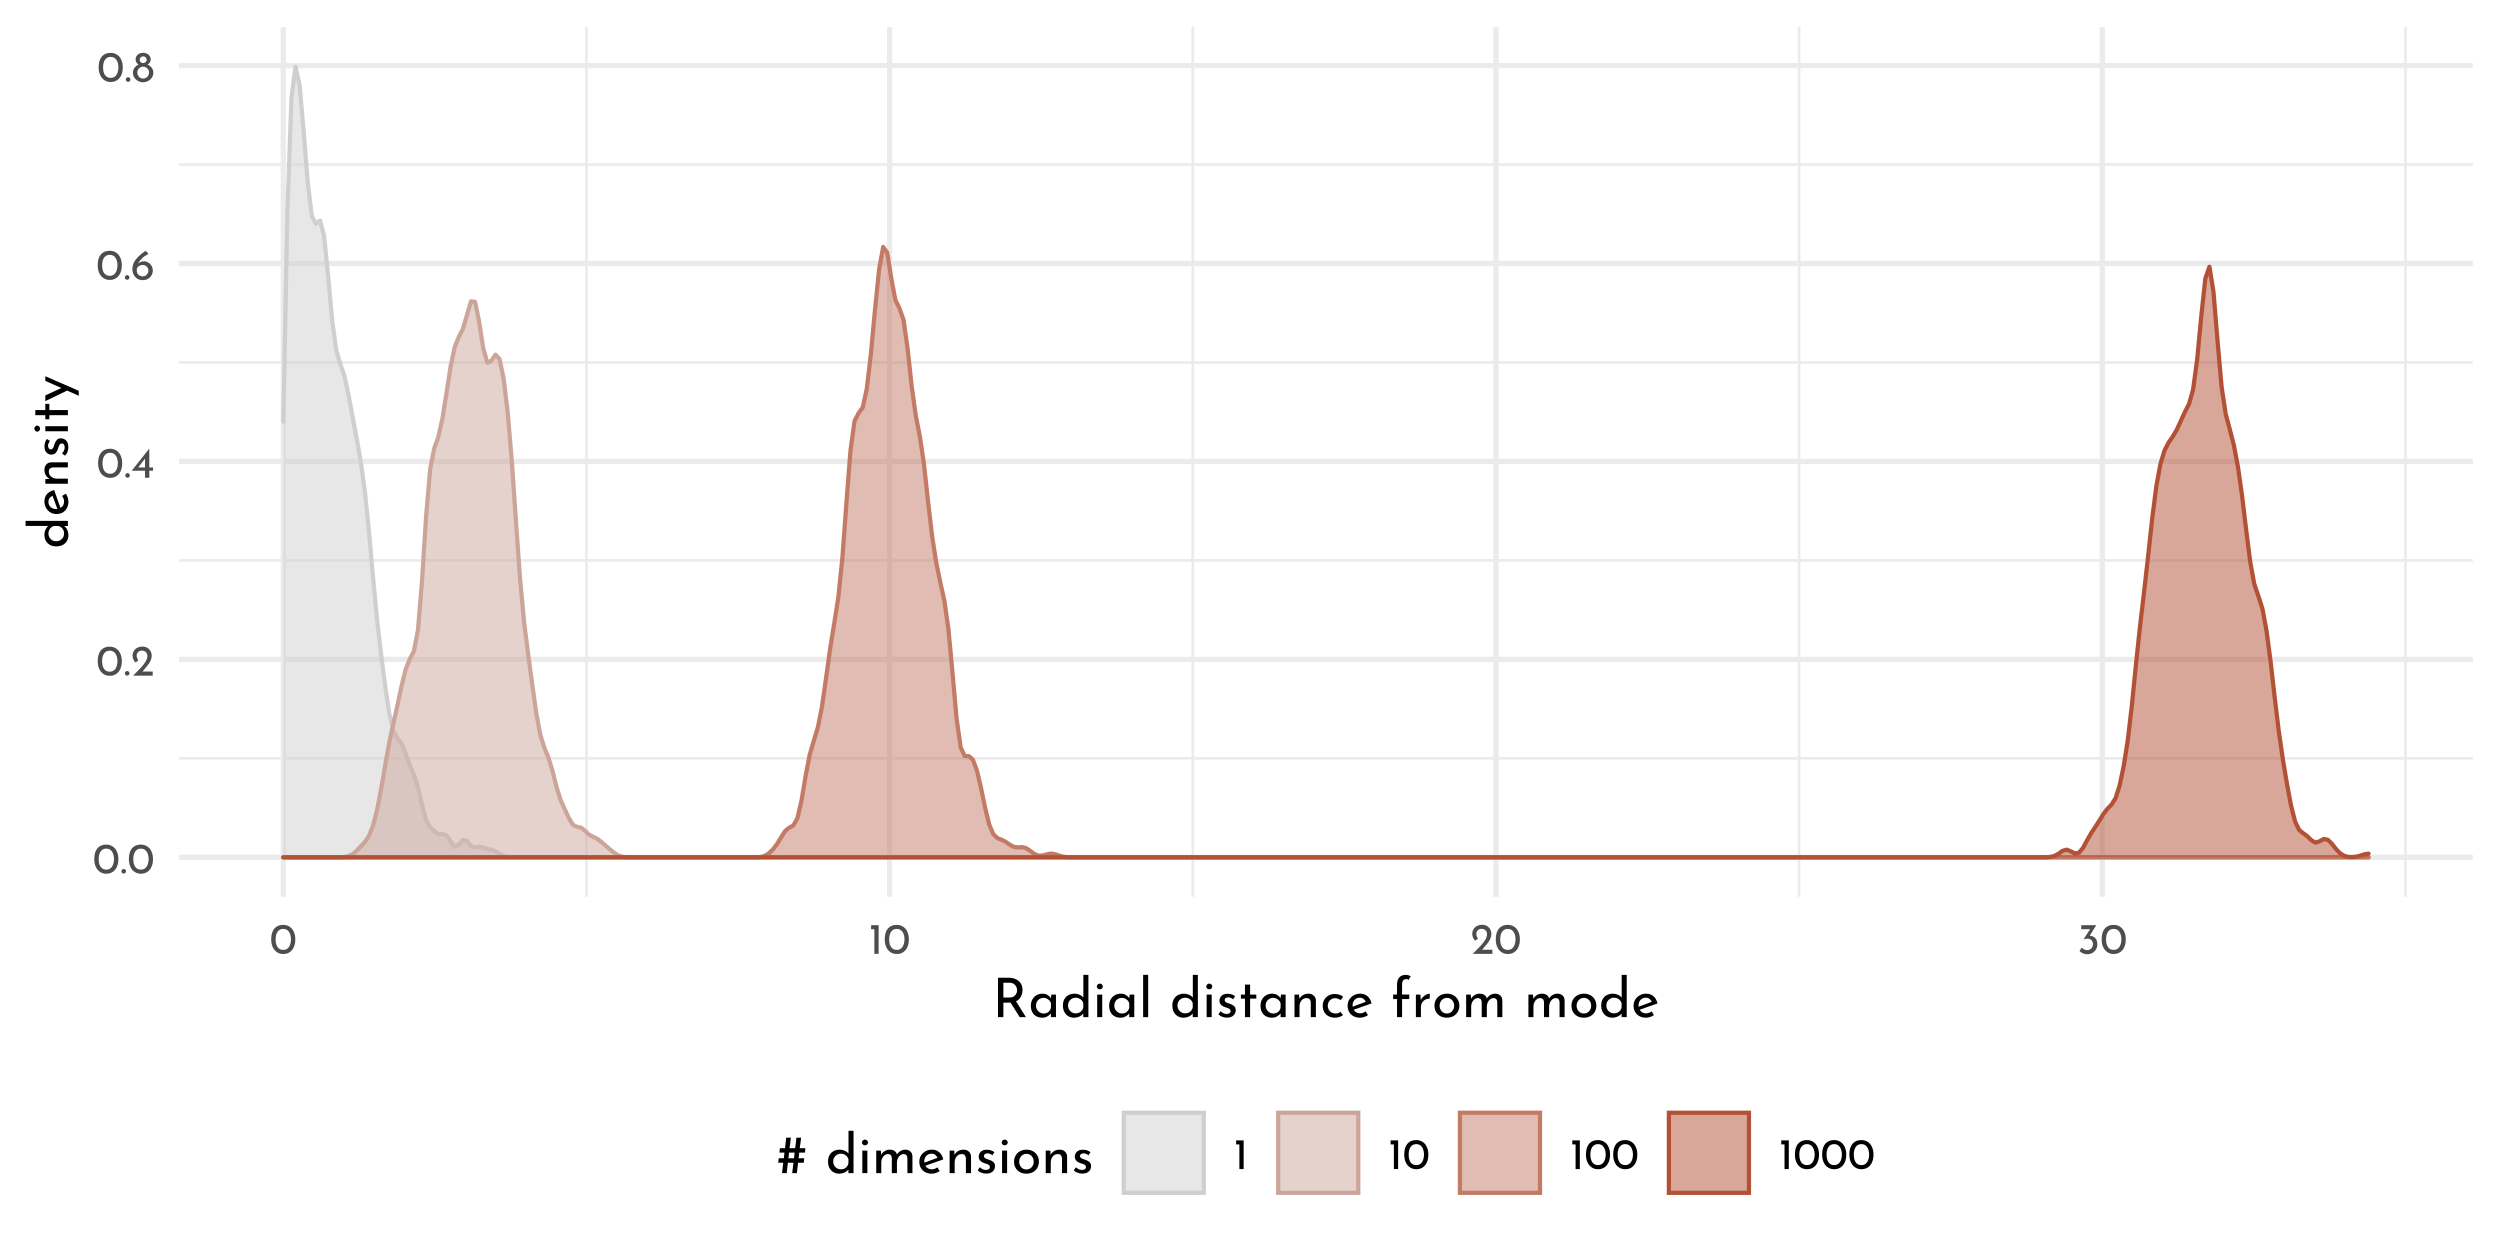 <?xml version="1.0" encoding="UTF-8"?>
<svg xmlns="http://www.w3.org/2000/svg" xmlns:xlink="http://www.w3.org/1999/xlink" width="504pt" height="252pt" viewBox="0 0 504 252" version="1.1">
<defs>
<g>
<symbol overflow="visible" id="glyph0-0">
<path style="stroke:none;" d=""/>
</symbol>
<symbol overflow="visible" id="glyph0-1">
<path style="stroke:none;" d="M 2.75 0.031 C 2.27 0.031 1.848 -0.086 1.484 -0.328 C 1.117 -0.566 0.832 -0.906 0.625 -1.344 C 0.414 -1.789 0.312 -2.316 0.312 -2.922 C 0.312 -3.879 0.523 -4.609 0.953 -5.109 C 1.391 -5.609 1.988 -5.852 2.75 -5.844 C 3.219 -5.844 3.633 -5.723 4 -5.484 C 4.375 -5.254 4.66 -4.914 4.859 -4.469 C 5.066 -4.031 5.172 -3.516 5.172 -2.922 C 5.172 -2.305 5.066 -1.773 4.859 -1.328 C 4.66 -0.891 4.375 -0.551 4 -0.312 C 3.633 -0.082 3.219 0.031 2.75 0.031 Z M 2.734 -0.797 C 3.234 -0.797 3.613 -0.988 3.875 -1.375 C 4.145 -1.758 4.285 -2.281 4.297 -2.938 C 4.285 -3.57 4.145 -4.078 3.875 -4.453 C 3.613 -4.836 3.234 -5.031 2.734 -5.031 C 2.242 -5.031 1.863 -4.836 1.594 -4.453 C 1.332 -4.078 1.203 -3.566 1.203 -2.922 C 1.203 -2.266 1.332 -1.742 1.594 -1.359 C 1.863 -0.984 2.242 -0.797 2.734 -0.797 Z M 2.734 -0.797 "/>
</symbol>
<symbol overflow="visible" id="glyph0-2">
<path style="stroke:none;" d="M 0.297 -0.469 C 0.297 -0.594 0.344 -0.703 0.438 -0.797 C 0.531 -0.891 0.641 -0.938 0.766 -0.938 C 0.879 -0.938 0.984 -0.891 1.078 -0.797 C 1.172 -0.703 1.219 -0.594 1.219 -0.469 C 1.219 -0.332 1.172 -0.219 1.078 -0.125 C 0.984 -0.039 0.879 0 0.766 0 C 0.641 0 0.531 -0.039 0.438 -0.125 C 0.344 -0.219 0.297 -0.332 0.297 -0.469 Z M 0.297 -0.469 "/>
</symbol>
<symbol overflow="visible" id="glyph0-3">
<path style="stroke:none;" d="M 4.422 -0.828 L 4.422 0 L 0.469 0 L 0.766 -0.297 C 1.359 -0.891 1.82 -1.367 2.156 -1.734 C 2.5 -2.109 2.781 -2.484 3 -2.859 C 3.227 -3.242 3.344 -3.602 3.344 -3.938 C 3.344 -4.301 3.234 -4.578 3.016 -4.766 C 2.805 -4.953 2.551 -5.047 2.25 -5.047 C 2.008 -5.047 1.805 -4.992 1.641 -4.891 C 1.484 -4.785 1.367 -4.656 1.297 -4.5 C 1.223 -4.352 1.188 -4.207 1.188 -4.062 C 1.188 -3.688 1.301 -3.375 1.531 -3.125 L 1.016 -2.656 C 0.816 -2.77 0.656 -2.969 0.531 -3.25 C 0.414 -3.531 0.359 -3.789 0.359 -4.031 C 0.359 -4.352 0.438 -4.656 0.594 -4.938 C 0.758 -5.219 0.992 -5.441 1.297 -5.609 C 1.609 -5.773 1.973 -5.859 2.391 -5.859 C 2.742 -5.859 3.062 -5.773 3.344 -5.609 C 3.625 -5.441 3.836 -5.219 3.984 -4.938 C 4.141 -4.656 4.219 -4.348 4.219 -4.016 C 4.219 -3.68 4.141 -3.344 3.984 -3 C 3.828 -2.664 3.629 -2.352 3.391 -2.062 C 3.16 -1.77 2.852 -1.406 2.469 -0.969 L 2.344 -0.828 Z M 4.422 -0.828 "/>
</symbol>
<symbol overflow="visible" id="glyph0-4">
<path style="stroke:none;" d="M 4.406 -2.062 L 4.406 -1.406 L 3.656 -1.406 L 3.656 0 L 2.797 0 L 2.797 -1.406 L 0.109 -1.406 L 3.641 -5.859 L 3.656 -5.859 L 3.656 -2.062 Z M 2.797 -2.062 L 2.797 -3.859 L 1.406 -2.062 Z M 2.797 -2.062 "/>
</symbol>
<symbol overflow="visible" id="glyph0-5">
<path style="stroke:none;" d="M 2.688 -3.719 C 2.988 -3.719 3.27 -3.633 3.531 -3.469 C 3.801 -3.312 4.02 -3.094 4.188 -2.812 C 4.352 -2.531 4.438 -2.211 4.438 -1.859 C 4.438 -1.484 4.344 -1.145 4.156 -0.844 C 3.969 -0.551 3.719 -0.32 3.406 -0.156 C 3.094 0 2.758 0.078 2.406 0.078 C 2.02 0.078 1.664 -0.016 1.344 -0.203 C 1.031 -0.398 0.781 -0.672 0.594 -1.016 C 0.414 -1.359 0.328 -1.758 0.328 -2.219 C 0.328 -2.914 0.578 -3.566 1.078 -4.172 C 1.578 -4.773 2.219 -5.332 3 -5.844 L 3.578 -5.219 C 3.047 -4.957 2.602 -4.656 2.25 -4.312 C 1.906 -3.969 1.648 -3.613 1.484 -3.25 C 1.785 -3.562 2.188 -3.719 2.688 -3.719 Z M 2.375 -0.688 C 2.707 -0.688 2.984 -0.797 3.203 -1.016 C 3.43 -1.234 3.547 -1.516 3.547 -1.859 C 3.547 -2.191 3.43 -2.461 3.203 -2.672 C 2.984 -2.879 2.707 -2.984 2.375 -2.984 C 2.164 -2.984 1.969 -2.938 1.781 -2.844 C 1.602 -2.758 1.461 -2.641 1.359 -2.484 C 1.254 -2.328 1.203 -2.16 1.203 -1.984 L 1.203 -1.828 C 1.203 -1.617 1.254 -1.426 1.359 -1.25 C 1.461 -1.082 1.602 -0.945 1.781 -0.844 C 1.969 -0.738 2.164 -0.688 2.375 -0.688 Z M 2.375 -0.688 "/>
</symbol>
<symbol overflow="visible" id="glyph0-6">
<path style="stroke:none;" d="M 0.25 -1.828 C 0.25 -2.234 0.359 -2.578 0.578 -2.859 C 0.805 -3.148 1.07 -3.359 1.375 -3.484 C 1.188 -3.609 1.039 -3.754 0.938 -3.922 C 0.832 -4.086 0.781 -4.289 0.781 -4.531 C 0.781 -4.781 0.844 -5.004 0.969 -5.203 C 1.102 -5.41 1.285 -5.57 1.516 -5.688 C 1.742 -5.801 2.004 -5.859 2.297 -5.859 C 2.578 -5.859 2.832 -5.801 3.062 -5.688 C 3.301 -5.57 3.488 -5.414 3.625 -5.219 C 3.758 -5.02 3.828 -4.801 3.828 -4.562 C 3.828 -4.312 3.773 -4.102 3.672 -3.938 C 3.566 -3.77 3.41 -3.617 3.203 -3.484 C 3.523 -3.348 3.797 -3.133 4.016 -2.844 C 4.242 -2.562 4.359 -2.223 4.359 -1.828 C 4.359 -1.492 4.266 -1.18 4.078 -0.891 C 3.898 -0.598 3.648 -0.363 3.328 -0.188 C 3.016 -0.008 2.664 0.078 2.281 0.078 C 1.906 0.078 1.562 -0.008 1.25 -0.188 C 0.938 -0.363 0.691 -0.598 0.516 -0.891 C 0.336 -1.18 0.25 -1.492 0.25 -1.828 Z M 1.594 -4.438 C 1.594 -4.25 1.664 -4.094 1.812 -3.969 C 1.957 -3.844 2.125 -3.781 2.312 -3.781 C 2.5 -3.781 2.66 -3.844 2.797 -3.969 C 2.941 -4.094 3.016 -4.25 3.016 -4.438 C 3.016 -4.633 2.945 -4.801 2.812 -4.938 C 2.676 -5.07 2.508 -5.141 2.312 -5.141 C 2.113 -5.141 1.941 -5.07 1.797 -4.938 C 1.66 -4.801 1.594 -4.633 1.594 -4.438 Z M 1.125 -1.859 C 1.125 -1.648 1.176 -1.453 1.281 -1.266 C 1.383 -1.078 1.523 -0.926 1.703 -0.812 C 1.879 -0.707 2.07 -0.656 2.281 -0.656 C 2.5 -0.656 2.703 -0.707 2.891 -0.812 C 3.078 -0.926 3.223 -1.078 3.328 -1.266 C 3.441 -1.453 3.5 -1.648 3.5 -1.859 C 3.5 -2.078 3.445 -2.273 3.344 -2.453 C 3.238 -2.641 3.094 -2.785 2.906 -2.891 C 2.719 -3.004 2.52 -3.062 2.312 -3.062 C 2.094 -3.062 1.891 -3.008 1.703 -2.906 C 1.523 -2.801 1.383 -2.656 1.281 -2.469 C 1.176 -2.281 1.125 -2.078 1.125 -1.859 Z M 1.125 -1.859 "/>
</symbol>
<symbol overflow="visible" id="glyph0-7">
<path style="stroke:none;" d="M 1.984 -5.781 L 1.984 0 L 1.125 0 L 1.125 -4.969 L 0.469 -4.969 L 0.469 -5.781 Z M 1.984 -5.781 "/>
</symbol>
<symbol overflow="visible" id="glyph0-8">
<path style="stroke:none;" d="M 2.516 -3.656 C 2.961 -3.633 3.328 -3.484 3.609 -3.203 C 3.898 -2.922 4.047 -2.492 4.047 -1.922 C 4.047 -1.523 3.953 -1.176 3.766 -0.875 C 3.586 -0.57 3.344 -0.336 3.031 -0.172 C 2.719 -0.004 2.375 0.078 2 0.078 C 1.719 0.078 1.438 0.02 1.156 -0.094 C 0.875 -0.219 0.645 -0.375 0.469 -0.562 L 0.906 -1.266 C 1.02 -1.129 1.176 -1.008 1.375 -0.906 C 1.57 -0.801 1.773 -0.75 1.984 -0.75 C 2.316 -0.75 2.598 -0.859 2.828 -1.078 C 3.055 -1.305 3.172 -1.609 3.172 -1.984 C 3.172 -2.305 3.07 -2.566 2.875 -2.766 C 2.676 -2.961 2.406 -3.062 2.062 -3.062 C 1.812 -3.062 1.562 -3.016 1.312 -2.922 L 1.297 -2.969 L 2.594 -4.969 L 0.812 -4.969 L 0.812 -5.781 L 3.844 -5.781 Z M 2.516 -3.656 "/>
</symbol>
<symbol overflow="visible" id="glyph1-0">
<path style="stroke:none;" d=""/>
</symbol>
<symbol overflow="visible" id="glyph1-1">
<path style="stroke:none;" d="M 5.516 0 L 3.656 -2.938 C 3.594 -2.926 3.504 -2.922 3.391 -2.922 L 2.219 -2.922 L 2.219 0 L 1.141 0 L 1.141 -7.953 L 3.266 -7.953 C 3.805 -7.953 4.289 -7.852 4.719 -7.656 C 5.145 -7.469 5.477 -7.188 5.719 -6.812 C 5.957 -6.445 6.078 -6.004 6.078 -5.484 C 6.078 -4.992 5.969 -4.539 5.75 -4.125 C 5.539 -3.719 5.211 -3.41 4.766 -3.203 L 6.766 0 Z M 3.359 -3.953 C 3.93 -3.953 4.344 -4.102 4.594 -4.406 C 4.852 -4.707 4.984 -5.051 4.984 -5.438 C 4.984 -5.676 4.926 -5.91 4.812 -6.141 C 4.707 -6.367 4.539 -6.555 4.312 -6.703 C 4.082 -6.859 3.789 -6.938 3.438 -6.938 L 2.219 -6.938 L 2.219 -3.953 Z M 3.359 -3.953 "/>
</symbol>
<symbol overflow="visible" id="glyph1-2">
<path style="stroke:none;" d="M 5.562 -4.547 L 5.562 0 L 4.547 0 L 4.547 -0.75 C 4.379 -0.531 4.141 -0.332 3.828 -0.156 C 3.523 0.02 3.18 0.109 2.797 0.109 C 2.359 0.109 1.961 0.016 1.609 -0.172 C 1.266 -0.359 0.992 -0.629 0.797 -0.984 C 0.598 -1.348 0.5 -1.781 0.5 -2.281 C 0.5 -2.781 0.602 -3.211 0.812 -3.578 C 1.02 -3.953 1.301 -4.238 1.656 -4.438 C 2.008 -4.633 2.406 -4.734 2.844 -4.734 C 3.227 -4.734 3.562 -4.648 3.844 -4.484 C 4.133 -4.316 4.367 -4.098 4.547 -3.828 L 4.625 -4.547 Z M 3.062 -0.734 C 3.438 -0.734 3.758 -0.836 4.031 -1.047 C 4.301 -1.254 4.473 -1.539 4.547 -1.906 L 4.547 -2.812 C 4.453 -3.125 4.266 -3.379 3.984 -3.578 C 3.711 -3.785 3.395 -3.891 3.031 -3.891 C 2.758 -3.891 2.508 -3.82 2.281 -3.688 C 2.051 -3.562 1.867 -3.379 1.734 -3.141 C 1.598 -2.898 1.531 -2.629 1.531 -2.328 C 1.531 -2.035 1.598 -1.77 1.734 -1.531 C 1.879 -1.289 2.066 -1.098 2.297 -0.953 C 2.535 -0.805 2.789 -0.734 3.062 -0.734 Z M 3.062 -0.734 "/>
</symbol>
<symbol overflow="visible" id="glyph1-3">
<path style="stroke:none;" d="M 5.641 -8.531 L 5.641 0 L 4.609 0 L 4.609 -0.719 C 4.391 -0.457 4.117 -0.254 3.797 -0.109 C 3.484 0.035 3.133 0.109 2.75 0.109 C 2.32 0.109 1.938 0.008 1.594 -0.188 C 1.25 -0.395 0.977 -0.68 0.781 -1.047 C 0.594 -1.422 0.5 -1.852 0.5 -2.344 C 0.5 -2.832 0.598 -3.258 0.797 -3.625 C 1.004 -3.988 1.285 -4.266 1.641 -4.453 C 2.004 -4.641 2.414 -4.734 2.875 -4.734 C 3.219 -4.734 3.547 -4.66 3.859 -4.516 C 4.18 -4.379 4.438 -4.188 4.625 -3.938 L 4.625 -8.531 Z M 3.062 -0.766 C 3.457 -0.766 3.789 -0.867 4.062 -1.078 C 4.344 -1.297 4.523 -1.586 4.609 -1.953 L 4.609 -2.812 C 4.523 -3.133 4.336 -3.398 4.047 -3.609 C 3.766 -3.816 3.438 -3.922 3.062 -3.922 C 2.789 -3.922 2.535 -3.852 2.297 -3.719 C 2.066 -3.582 1.879 -3.395 1.734 -3.156 C 1.598 -2.926 1.531 -2.66 1.531 -2.359 C 1.531 -2.055 1.598 -1.785 1.734 -1.547 C 1.879 -1.305 2.066 -1.113 2.297 -0.969 C 2.535 -0.832 2.789 -0.766 3.062 -0.766 Z M 3.062 -0.766 "/>
</symbol>
<symbol overflow="visible" id="glyph1-4">
<path style="stroke:none;" d="M 1.906 -4.547 L 1.906 0 L 0.891 0 L 0.891 -4.547 Z M 0.812 -6.188 C 0.812 -6.344 0.875 -6.477 1 -6.594 C 1.125 -6.707 1.266 -6.766 1.422 -6.766 C 1.586 -6.766 1.727 -6.707 1.844 -6.594 C 1.969 -6.477 2.031 -6.344 2.031 -6.188 C 2.031 -6.02 1.969 -5.879 1.844 -5.766 C 1.727 -5.66 1.586 -5.609 1.422 -5.609 C 1.266 -5.609 1.125 -5.66 1 -5.766 C 0.875 -5.879 0.812 -6.02 0.812 -6.188 Z M 0.812 -6.188 "/>
</symbol>
<symbol overflow="visible" id="glyph1-5">
<path style="stroke:none;" d="M 1.906 -8.531 L 1.906 0 L 0.891 0 L 0.891 -8.531 Z M 1.906 -8.531 "/>
</symbol>
<symbol overflow="visible" id="glyph1-6">
<path style="stroke:none;" d=""/>
</symbol>
<symbol overflow="visible" id="glyph1-7">
<path style="stroke:none;" d="M 2.172 0.094 C 1.836 0.094 1.52 0.035 1.219 -0.078 C 0.914 -0.191 0.664 -0.363 0.469 -0.594 L 0.906 -1.188 C 1.094 -1.008 1.285 -0.875 1.484 -0.781 C 1.691 -0.688 1.895 -0.641 2.094 -0.641 C 2.332 -0.641 2.531 -0.688 2.688 -0.781 C 2.844 -0.875 2.922 -1.02 2.922 -1.219 C 2.922 -1.375 2.867 -1.5 2.766 -1.594 C 2.672 -1.688 2.562 -1.754 2.438 -1.797 C 2.32 -1.848 2.125 -1.914 1.844 -2 C 1.062 -2.25 0.672 -2.691 0.672 -3.328 C 0.672 -3.711 0.812 -4.039 1.094 -4.312 C 1.375 -4.582 1.77 -4.719 2.281 -4.719 C 2.602 -4.719 2.891 -4.676 3.141 -4.594 C 3.391 -4.52 3.617 -4.395 3.828 -4.219 L 3.422 -3.594 C 3.305 -3.707 3.156 -3.801 2.969 -3.875 C 2.789 -3.957 2.625 -4 2.469 -4 C 2.258 -4 2.082 -3.945 1.938 -3.844 C 1.789 -3.75 1.719 -3.617 1.719 -3.453 C 1.719 -3.316 1.766 -3.203 1.859 -3.109 C 1.953 -3.016 2.051 -2.945 2.156 -2.906 C 2.258 -2.863 2.461 -2.797 2.766 -2.703 C 3.141 -2.578 3.43 -2.414 3.641 -2.219 C 3.848 -2.02 3.953 -1.754 3.953 -1.422 C 3.953 -0.984 3.797 -0.617 3.484 -0.328 C 3.18 -0.047 2.742 0.094 2.172 0.094 Z M 2.172 0.094 "/>
</symbol>
<symbol overflow="visible" id="glyph1-8">
<path style="stroke:none;" d="M 2.359 -6.562 L 2.359 -4.547 L 3.609 -4.547 L 3.609 -3.734 L 2.359 -3.734 L 2.359 0 L 1.328 0 L 1.328 -3.734 L 0.5 -3.734 L 0.5 -4.547 L 1.328 -4.547 L 1.328 -6.562 Z M 2.359 -6.562 "/>
</symbol>
<symbol overflow="visible" id="glyph1-9">
<path style="stroke:none;" d="M 3.719 -4.734 C 4.145 -4.734 4.492 -4.602 4.766 -4.344 C 5.047 -4.094 5.191 -3.766 5.203 -3.359 L 5.203 0 L 4.172 0 L 4.172 -3.016 C 4.148 -3.273 4.07 -3.477 3.938 -3.625 C 3.801 -3.77 3.594 -3.844 3.312 -3.844 C 2.906 -3.844 2.566 -3.68 2.297 -3.359 C 2.035 -3.035 1.906 -2.629 1.906 -2.141 L 1.906 0 L 0.891 0 L 0.891 -4.547 L 1.812 -4.547 L 1.875 -3.672 C 2.039 -4.004 2.285 -4.266 2.609 -4.453 C 2.93 -4.641 3.301 -4.734 3.719 -4.734 Z M 3.719 -4.734 "/>
</symbol>
<symbol overflow="visible" id="glyph1-10">
<path style="stroke:none;" d="M 4.594 -0.422 C 4.383 -0.254 4.141 -0.125 3.859 -0.031 C 3.578 0.062 3.285 0.109 2.984 0.109 C 2.492 0.109 2.062 0.008 1.688 -0.188 C 1.312 -0.383 1.02 -0.664 0.812 -1.031 C 0.602 -1.395 0.5 -1.812 0.5 -2.281 C 0.5 -2.75 0.609 -3.164 0.828 -3.531 C 1.047 -3.895 1.336 -4.176 1.703 -4.375 C 2.066 -4.57 2.461 -4.672 2.891 -4.672 C 3.586 -4.672 4.164 -4.484 4.625 -4.109 L 4.109 -3.438 C 3.961 -3.539 3.789 -3.629 3.594 -3.703 C 3.406 -3.785 3.203 -3.828 2.984 -3.828 C 2.711 -3.828 2.461 -3.758 2.234 -3.625 C 2.016 -3.488 1.836 -3.301 1.703 -3.062 C 1.578 -2.832 1.516 -2.57 1.516 -2.281 C 1.516 -2 1.582 -1.738 1.719 -1.5 C 1.852 -1.27 2.035 -1.082 2.266 -0.938 C 2.504 -0.801 2.773 -0.734 3.078 -0.734 C 3.453 -0.734 3.781 -0.844 4.062 -1.062 Z M 4.594 -0.422 "/>
</symbol>
<symbol overflow="visible" id="glyph1-11">
<path style="stroke:none;" d="M 3.031 -0.766 C 3.406 -0.766 3.773 -0.898 4.141 -1.172 L 4.609 -0.406 C 4.367 -0.25 4.109 -0.125 3.828 -0.031 C 3.547 0.062 3.27 0.109 3 0.109 C 2.5 0.109 2.055 0.004 1.672 -0.203 C 1.297 -0.41 1.004 -0.695 0.797 -1.062 C 0.598 -1.426 0.5 -1.844 0.5 -2.312 C 0.5 -2.758 0.609 -3.164 0.828 -3.531 C 1.055 -3.906 1.363 -4.195 1.75 -4.406 C 2.133 -4.625 2.562 -4.734 3.031 -4.734 C 3.625 -4.734 4.117 -4.562 4.516 -4.219 C 4.91 -3.875 5.18 -3.391 5.328 -2.766 L 1.734 -1.5 C 1.859 -1.27 2.031 -1.086 2.25 -0.953 C 2.477 -0.828 2.738 -0.766 3.031 -0.766 Z M 2.953 -3.922 C 2.535 -3.922 2.188 -3.773 1.906 -3.484 C 1.633 -3.191 1.5 -2.816 1.5 -2.359 C 1.5 -2.254 1.504 -2.172 1.516 -2.109 L 4.172 -3.094 C 4.055 -3.344 3.898 -3.539 3.703 -3.688 C 3.504 -3.844 3.254 -3.922 2.953 -3.922 Z M 2.953 -3.922 "/>
</symbol>
<symbol overflow="visible" id="glyph1-12">
<path style="stroke:none;" d="M 1.266 -3.641 L 0.484 -3.641 L 0.484 -4.562 L 1.266 -4.562 L 1.266 -6.484 C 1.266 -7.141 1.414 -7.645 1.719 -8 C 2.02 -8.352 2.457 -8.531 3.031 -8.531 C 3.195 -8.531 3.367 -8.504 3.547 -8.453 C 3.734 -8.398 3.895 -8.332 4.031 -8.25 L 3.594 -7.5 C 3.488 -7.613 3.336 -7.672 3.141 -7.672 C 2.859 -7.672 2.645 -7.578 2.5 -7.391 C 2.352 -7.203 2.281 -6.895 2.281 -6.469 L 2.281 -4.562 L 3.734 -4.562 L 3.734 -3.641 L 2.281 -3.641 L 2.281 0 L 1.266 0 Z M 1.266 -3.641 "/>
</symbol>
<symbol overflow="visible" id="glyph1-13">
<path style="stroke:none;" d="M 1.875 -3.469 C 2 -3.719 2.164 -3.938 2.375 -4.125 C 2.594 -4.32 2.82 -4.473 3.062 -4.578 C 3.312 -4.68 3.523 -4.734 3.703 -4.734 L 3.656 -3.719 C 3.332 -3.727 3.035 -3.66 2.766 -3.516 C 2.492 -3.367 2.281 -3.164 2.125 -2.906 C 1.977 -2.645 1.906 -2.367 1.906 -2.078 L 1.906 0 L 0.891 0 L 0.891 -4.547 L 1.797 -4.547 Z M 1.875 -3.469 "/>
</symbol>
<symbol overflow="visible" id="glyph1-14">
<path style="stroke:none;" d="M 0.5 -2.328 C 0.5 -2.766 0.602 -3.172 0.812 -3.547 C 1.031 -3.922 1.332 -4.211 1.719 -4.422 C 2.102 -4.629 2.539 -4.734 3.031 -4.734 C 3.508 -4.734 3.938 -4.629 4.312 -4.422 C 4.695 -4.211 4.992 -3.922 5.203 -3.547 C 5.41 -3.18 5.516 -2.773 5.516 -2.328 C 5.516 -1.867 5.41 -1.453 5.203 -1.078 C 4.992 -0.711 4.695 -0.422 4.312 -0.203 C 3.926 0.004 3.488 0.109 3 0.109 C 2.52 0.109 2.086 0.008 1.703 -0.188 C 1.328 -0.395 1.031 -0.68 0.812 -1.047 C 0.602 -1.41 0.5 -1.836 0.5 -2.328 Z M 1.531 -2.312 C 1.531 -2.02 1.594 -1.754 1.719 -1.516 C 1.844 -1.273 2.016 -1.082 2.234 -0.938 C 2.461 -0.801 2.711 -0.734 2.984 -0.734 C 3.41 -0.734 3.766 -0.883 4.047 -1.188 C 4.328 -1.488 4.469 -1.863 4.469 -2.312 C 4.469 -2.758 4.328 -3.133 4.047 -3.438 C 3.766 -3.738 3.41 -3.891 2.984 -3.891 C 2.711 -3.891 2.461 -3.816 2.234 -3.672 C 2.016 -3.535 1.844 -3.344 1.719 -3.094 C 1.594 -2.852 1.531 -2.594 1.531 -2.312 Z M 1.531 -2.312 "/>
</symbol>
<symbol overflow="visible" id="glyph1-15">
<path style="stroke:none;" d="M 6.734 -4.734 C 7.172 -4.734 7.52 -4.609 7.781 -4.359 C 8.039 -4.117 8.176 -3.789 8.188 -3.375 L 8.188 0 L 7.172 0 L 7.172 -3 C 7.148 -3.539 6.91 -3.82 6.453 -3.844 C 6.18 -3.844 5.941 -3.766 5.734 -3.609 C 5.523 -3.453 5.363 -3.242 5.25 -2.984 C 5.133 -2.734 5.07 -2.461 5.062 -2.172 L 5.062 0 L 4.031 0 L 4.031 -3 C 4.008 -3.539 3.758 -3.82 3.281 -3.844 C 3.02 -3.844 2.785 -3.766 2.578 -3.609 C 2.367 -3.453 2.203 -3.242 2.078 -2.984 C 1.961 -2.723 1.906 -2.445 1.906 -2.156 L 1.906 0 L 0.891 0 L 0.891 -4.547 L 1.812 -4.547 L 1.891 -3.703 C 2.066 -4.023 2.305 -4.273 2.609 -4.453 C 2.91 -4.641 3.258 -4.734 3.656 -4.734 C 4.02 -4.734 4.328 -4.645 4.578 -4.469 C 4.828 -4.301 4.988 -4.066 5.062 -3.766 C 5.25 -4.066 5.488 -4.301 5.781 -4.469 C 6.07 -4.645 6.391 -4.734 6.734 -4.734 Z M 6.734 -4.734 "/>
</symbol>
<symbol overflow="visible" id="glyph1-16">
<path style="stroke:none;" d="M 2.578 -5.031 L 3.703 -5.031 L 3.844 -6.109 C 3.895 -6.578 3.93 -6.926 3.953 -7.156 L 4.906 -7.156 L 4.781 -6.109 C 4.719 -5.641 4.664 -5.281 4.625 -5.031 L 5.766 -5.031 C 5.734 -4.613 5.707 -4.316 5.688 -4.141 L 4.531 -4.141 L 4.406 -3 L 5.531 -3 L 5.5 -2.688 C 5.469 -2.488 5.445 -2.289 5.438 -2.094 L 4.297 -2.094 L 4.047 0 L 3.109 0 L 3.359 -2.094 L 2.25 -2.094 L 2.141 -1.281 C 2.109 -1 2.062 -0.57 2 0 L 1.062 0 L 1.297 -2.094 L 0.281 -2.094 C 0.332 -2.508 0.367 -2.812 0.391 -3 L 1.422 -3 L 1.547 -4.141 L 0.531 -4.141 C 0.551 -4.266 0.562 -4.375 0.562 -4.469 C 0.57 -4.57 0.582 -4.66 0.594 -4.734 L 0.625 -5.031 L 1.656 -5.031 L 1.906 -7.156 L 2.844 -7.156 Z M 2.484 -4.141 C 2.422 -3.598 2.375 -3.219 2.344 -3 L 3.469 -3 L 3.594 -4.141 Z M 2.484 -4.141 "/>
</symbol>
<symbol overflow="visible" id="glyph2-0">
<path style="stroke:none;" d=""/>
</symbol>
<symbol overflow="visible" id="glyph2-1">
<path style="stroke:none;" d="M -8.531 -5.641 L 0 -5.641 L 0 -4.609 L -0.719 -4.609 C -0.457 -4.391 -0.254 -4.117 -0.109 -3.797 C 0.035 -3.484 0.109 -3.133 0.109 -2.75 C 0.109 -2.32 0.008 -1.938 -0.188 -1.594 C -0.395 -1.25 -0.68 -0.977 -1.047 -0.781 C -1.422 -0.594 -1.852 -0.5 -2.344 -0.5 C -2.832 -0.5 -3.258 -0.598 -3.625 -0.797 C -3.988 -1.004 -4.266 -1.285 -4.453 -1.641 C -4.641 -2.004 -4.734 -2.414 -4.734 -2.875 C -4.734 -3.219 -4.66 -3.547 -4.516 -3.859 C -4.379 -4.18 -4.188 -4.438 -3.938 -4.625 L -8.531 -4.625 Z M -0.766 -3.062 C -0.766 -3.457 -0.867 -3.789 -1.078 -4.062 C -1.297 -4.344 -1.586 -4.523 -1.953 -4.609 L -2.812 -4.609 C -3.133 -4.523 -3.398 -4.336 -3.609 -4.047 C -3.816 -3.766 -3.922 -3.438 -3.922 -3.062 C -3.922 -2.789 -3.852 -2.535 -3.719 -2.297 C -3.582 -2.066 -3.395 -1.879 -3.156 -1.734 C -2.926 -1.598 -2.66 -1.531 -2.359 -1.531 C -2.055 -1.531 -1.785 -1.598 -1.547 -1.734 C -1.305 -1.879 -1.113 -2.066 -0.969 -2.297 C -0.832 -2.535 -0.766 -2.789 -0.766 -3.062 Z M -0.766 -3.062 "/>
</symbol>
<symbol overflow="visible" id="glyph2-2">
<path style="stroke:none;" d="M -0.766 -3.031 C -0.766 -3.406 -0.898 -3.773 -1.172 -4.141 L -0.406 -4.609 C -0.25 -4.367 -0.125 -4.109 -0.031 -3.828 C 0.062 -3.547 0.109 -3.27 0.109 -3 C 0.109 -2.5 0.004 -2.055 -0.203 -1.672 C -0.41 -1.297 -0.695 -1.004 -1.062 -0.797 C -1.426 -0.598 -1.844 -0.5 -2.312 -0.5 C -2.758 -0.5 -3.164 -0.609 -3.531 -0.828 C -3.906 -1.055 -4.195 -1.363 -4.406 -1.75 C -4.625 -2.133 -4.734 -2.562 -4.734 -3.031 C -4.734 -3.625 -4.562 -4.117 -4.219 -4.516 C -3.875 -4.91 -3.391 -5.18 -2.766 -5.328 L -1.5 -1.734 C -1.27 -1.859 -1.086 -2.031 -0.953 -2.25 C -0.828 -2.477 -0.766 -2.738 -0.766 -3.031 Z M -3.922 -2.953 C -3.922 -2.535 -3.773 -2.188 -3.484 -1.906 C -3.191 -1.633 -2.816 -1.5 -2.359 -1.5 C -2.254 -1.5 -2.172 -1.504 -2.109 -1.516 L -3.094 -4.172 C -3.344 -4.055 -3.539 -3.898 -3.688 -3.703 C -3.844 -3.504 -3.922 -3.254 -3.922 -2.953 Z M -3.922 -2.953 "/>
</symbol>
<symbol overflow="visible" id="glyph2-3">
<path style="stroke:none;" d="M -4.734 -3.719 C -4.734 -4.145 -4.602 -4.492 -4.344 -4.766 C -4.094 -5.047 -3.766 -5.191 -3.359 -5.203 L 0 -5.203 L 0 -4.172 L -3.016 -4.172 C -3.273 -4.148 -3.477 -4.07 -3.625 -3.938 C -3.77 -3.801 -3.844 -3.594 -3.844 -3.312 C -3.844 -2.906 -3.68 -2.566 -3.359 -2.297 C -3.035 -2.035 -2.629 -1.906 -2.141 -1.906 L 0 -1.906 L 0 -0.891 L -4.547 -0.891 L -4.547 -1.812 L -3.672 -1.875 C -4.004 -2.039 -4.266 -2.285 -4.453 -2.609 C -4.641 -2.93 -4.734 -3.301 -4.734 -3.719 Z M -4.734 -3.719 "/>
</symbol>
<symbol overflow="visible" id="glyph2-4">
<path style="stroke:none;" d="M 0.094 -2.172 C 0.094 -1.836 0.035 -1.52 -0.078 -1.219 C -0.191 -0.914 -0.363 -0.664 -0.594 -0.469 L -1.188 -0.906 C -1.008 -1.094 -0.875 -1.285 -0.781 -1.484 C -0.688 -1.691 -0.641 -1.895 -0.641 -2.094 C -0.641 -2.332 -0.688 -2.531 -0.781 -2.688 C -0.875 -2.844 -1.02 -2.922 -1.219 -2.922 C -1.375 -2.922 -1.5 -2.867 -1.594 -2.766 C -1.688 -2.672 -1.754 -2.562 -1.797 -2.438 C -1.848 -2.32 -1.914 -2.125 -2 -1.844 C -2.25 -1.062 -2.691 -0.672 -3.328 -0.672 C -3.711 -0.672 -4.039 -0.812 -4.312 -1.094 C -4.582 -1.375 -4.719 -1.77 -4.719 -2.281 C -4.719 -2.602 -4.676 -2.891 -4.594 -3.141 C -4.52 -3.391 -4.395 -3.617 -4.219 -3.828 L -3.594 -3.422 C -3.707 -3.305 -3.801 -3.156 -3.875 -2.969 C -3.957 -2.789 -4 -2.625 -4 -2.469 C -4 -2.258 -3.945 -2.082 -3.844 -1.938 C -3.75 -1.789 -3.617 -1.719 -3.453 -1.719 C -3.316 -1.719 -3.203 -1.766 -3.109 -1.859 C -3.016 -1.953 -2.945 -2.051 -2.906 -2.156 C -2.863 -2.258 -2.797 -2.461 -2.703 -2.766 C -2.578 -3.141 -2.414 -3.43 -2.219 -3.641 C -2.02 -3.848 -1.754 -3.953 -1.422 -3.953 C -0.984 -3.953 -0.617 -3.797 -0.328 -3.484 C -0.047 -3.18 0.094 -2.742 0.094 -2.172 Z M 0.094 -2.172 "/>
</symbol>
<symbol overflow="visible" id="glyph2-5">
<path style="stroke:none;" d="M -4.547 -1.906 L 0 -1.906 L 0 -0.891 L -4.547 -0.891 Z M -6.188 -0.812 C -6.344 -0.812 -6.477 -0.875 -6.594 -1 C -6.707 -1.125 -6.766 -1.266 -6.766 -1.422 C -6.766 -1.586 -6.707 -1.727 -6.594 -1.844 C -6.477 -1.969 -6.344 -2.031 -6.188 -2.031 C -6.02 -2.031 -5.879 -1.969 -5.766 -1.844 C -5.66 -1.727 -5.609 -1.586 -5.609 -1.422 C -5.609 -1.266 -5.66 -1.125 -5.766 -1 C -5.879 -0.875 -6.02 -0.812 -6.188 -0.812 Z M -6.188 -0.812 "/>
</symbol>
<symbol overflow="visible" id="glyph2-6">
<path style="stroke:none;" d="M -6.562 -2.359 L -4.547 -2.359 L -4.547 -3.609 L -3.734 -3.609 L -3.734 -2.359 L 0 -2.359 L 0 -1.328 L -3.734 -1.328 L -3.734 -0.5 L -4.547 -0.5 L -4.547 -1.328 L -6.562 -1.328 Z M -6.562 -2.359 "/>
</symbol>
<symbol overflow="visible" id="glyph2-7">
<path style="stroke:none;" d="M -4.547 -5.219 L 2.188 -2.281 L 2.188 -1.281 L -0.156 -2.328 L -4.547 -0.203 L -4.547 -1.359 L -1.312 -2.844 L -4.547 -4.281 Z M -4.547 -5.219 "/>
</symbol>
</g>
<clipPath id="clip1">
  <path d="M 36.094 152 L 498.523 152 L 498.523 154 L 36.094 154 Z M 36.094 152 "/>
</clipPath>
<clipPath id="clip2">
  <path d="M 36.094 112 L 498.523 112 L 498.523 114 L 36.094 114 Z M 36.094 112 "/>
</clipPath>
<clipPath id="clip3">
  <path d="M 36.094 72 L 498.523 72 L 498.523 74 L 36.094 74 Z M 36.094 72 "/>
</clipPath>
<clipPath id="clip4">
  <path d="M 36.094 32 L 498.523 32 L 498.523 34 L 36.094 34 Z M 36.094 32 "/>
</clipPath>
<clipPath id="clip5">
  <path d="M 117 5.48 L 119 5.48 L 119 180.805 L 117 180.805 Z M 117 5.48 "/>
</clipPath>
<clipPath id="clip6">
  <path d="M 240 5.48 L 241 5.48 L 241 180.805 L 240 180.805 Z M 240 5.48 "/>
</clipPath>
<clipPath id="clip7">
  <path d="M 362 5.48 L 363 5.48 L 363 180.805 L 362 180.805 Z M 362 5.48 "/>
</clipPath>
<clipPath id="clip8">
  <path d="M 484 5.48 L 486 5.48 L 486 180.805 L 484 180.805 Z M 484 5.48 "/>
</clipPath>
<clipPath id="clip9">
  <path d="M 36.094 172 L 498.523 172 L 498.523 174 L 36.094 174 Z M 36.094 172 "/>
</clipPath>
<clipPath id="clip10">
  <path d="M 36.094 132 L 498.523 132 L 498.523 134 L 36.094 134 Z M 36.094 132 "/>
</clipPath>
<clipPath id="clip11">
  <path d="M 36.094 92 L 498.523 92 L 498.523 94 L 36.094 94 Z M 36.094 92 "/>
</clipPath>
<clipPath id="clip12">
  <path d="M 36.094 52 L 498.523 52 L 498.523 54 L 36.094 54 Z M 36.094 52 "/>
</clipPath>
<clipPath id="clip13">
  <path d="M 36.094 12 L 498.523 12 L 498.523 14 L 36.094 14 Z M 36.094 12 "/>
</clipPath>
<clipPath id="clip14">
  <path d="M 56 5.48 L 58 5.48 L 58 180.805 L 56 180.805 Z M 56 5.48 "/>
</clipPath>
<clipPath id="clip15">
  <path d="M 178 5.48 L 180 5.48 L 180 180.805 L 178 180.805 Z M 178 5.48 "/>
</clipPath>
<clipPath id="clip16">
  <path d="M 301 5.48 L 303 5.48 L 303 180.805 L 301 180.805 Z M 301 5.48 "/>
</clipPath>
<clipPath id="clip17">
  <path d="M 423 5.48 L 425 5.48 L 425 180.805 L 423 180.805 Z M 423 5.48 "/>
</clipPath>
</defs>
<g id="surface39">
<rect x="0" y="0" width="504" height="252" style="fill:rgb(100%,100%,100%);fill-opacity:1;stroke:none;"/>
<g clip-path="url(#clip1)" clip-rule="nonzero">
<path style="fill:none;stroke-width:0.533;stroke-linecap:butt;stroke-linejoin:round;stroke:rgb(92.157%,92.157%,92.157%);stroke-opacity:1;stroke-miterlimit:10;" d="M 36.094 152.879 L 498.52 152.879 "/>
</g>
<g clip-path="url(#clip2)" clip-rule="nonzero">
<path style="fill:none;stroke-width:0.533;stroke-linecap:butt;stroke-linejoin:round;stroke:rgb(92.157%,92.157%,92.157%);stroke-opacity:1;stroke-miterlimit:10;" d="M 36.094 112.977 L 498.52 112.977 "/>
</g>
<g clip-path="url(#clip3)" clip-rule="nonzero">
<path style="fill:none;stroke-width:0.533;stroke-linecap:butt;stroke-linejoin:round;stroke:rgb(92.157%,92.157%,92.157%);stroke-opacity:1;stroke-miterlimit:10;" d="M 36.094 73.074 L 498.52 73.074 "/>
</g>
<g clip-path="url(#clip4)" clip-rule="nonzero">
<path style="fill:none;stroke-width:0.533;stroke-linecap:butt;stroke-linejoin:round;stroke:rgb(92.157%,92.157%,92.157%);stroke-opacity:1;stroke-miterlimit:10;" d="M 36.094 33.168 L 498.52 33.168 "/>
</g>
<g clip-path="url(#clip5)" clip-rule="nonzero">
<path style="fill:none;stroke-width:0.533;stroke-linecap:butt;stroke-linejoin:round;stroke:rgb(92.157%,92.157%,92.157%);stroke-opacity:1;stroke-miterlimit:10;" d="M 118.23 180.801 L 118.23 5.48 "/>
</g>
<g clip-path="url(#clip6)" clip-rule="nonzero">
<path style="fill:none;stroke-width:0.533;stroke-linecap:butt;stroke-linejoin:round;stroke:rgb(92.157%,92.157%,92.157%);stroke-opacity:1;stroke-miterlimit:10;" d="M 240.465 180.801 L 240.465 5.48 "/>
</g>
<g clip-path="url(#clip7)" clip-rule="nonzero">
<path style="fill:none;stroke-width:0.533;stroke-linecap:butt;stroke-linejoin:round;stroke:rgb(92.157%,92.157%,92.157%);stroke-opacity:1;stroke-miterlimit:10;" d="M 362.703 180.801 L 362.703 5.48 "/>
</g>
<g clip-path="url(#clip8)" clip-rule="nonzero">
<path style="fill:none;stroke-width:0.533;stroke-linecap:butt;stroke-linejoin:round;stroke:rgb(92.157%,92.157%,92.157%);stroke-opacity:1;stroke-miterlimit:10;" d="M 484.941 180.801 L 484.941 5.48 "/>
</g>
<g clip-path="url(#clip9)" clip-rule="nonzero">
<path style="fill:none;stroke-width:1.067;stroke-linecap:butt;stroke-linejoin:round;stroke:rgb(92.157%,92.157%,92.157%);stroke-opacity:1;stroke-miterlimit:10;" d="M 36.094 172.832 L 498.52 172.832 "/>
</g>
<g clip-path="url(#clip10)" clip-rule="nonzero">
<path style="fill:none;stroke-width:1.067;stroke-linecap:butt;stroke-linejoin:round;stroke:rgb(92.157%,92.157%,92.157%);stroke-opacity:1;stroke-miterlimit:10;" d="M 36.094 132.93 L 498.52 132.93 "/>
</g>
<g clip-path="url(#clip11)" clip-rule="nonzero">
<path style="fill:none;stroke-width:1.067;stroke-linecap:butt;stroke-linejoin:round;stroke:rgb(92.157%,92.157%,92.157%);stroke-opacity:1;stroke-miterlimit:10;" d="M 36.094 93.023 L 498.52 93.023 "/>
</g>
<g clip-path="url(#clip12)" clip-rule="nonzero">
<path style="fill:none;stroke-width:1.067;stroke-linecap:butt;stroke-linejoin:round;stroke:rgb(92.157%,92.157%,92.157%);stroke-opacity:1;stroke-miterlimit:10;" d="M 36.094 53.121 L 498.52 53.121 "/>
</g>
<g clip-path="url(#clip13)" clip-rule="nonzero">
<path style="fill:none;stroke-width:1.067;stroke-linecap:butt;stroke-linejoin:round;stroke:rgb(92.157%,92.157%,92.157%);stroke-opacity:1;stroke-miterlimit:10;" d="M 36.094 13.219 L 498.52 13.219 "/>
</g>
<g clip-path="url(#clip14)" clip-rule="nonzero">
<path style="fill:none;stroke-width:1.067;stroke-linecap:butt;stroke-linejoin:round;stroke:rgb(92.157%,92.157%,92.157%);stroke-opacity:1;stroke-miterlimit:10;" d="M 57.109 180.801 L 57.109 5.48 "/>
</g>
<g clip-path="url(#clip15)" clip-rule="nonzero">
<path style="fill:none;stroke-width:1.067;stroke-linecap:butt;stroke-linejoin:round;stroke:rgb(92.157%,92.157%,92.157%);stroke-opacity:1;stroke-miterlimit:10;" d="M 179.348 180.801 L 179.348 5.48 "/>
</g>
<g clip-path="url(#clip16)" clip-rule="nonzero">
<path style="fill:none;stroke-width:1.067;stroke-linecap:butt;stroke-linejoin:round;stroke:rgb(92.157%,92.157%,92.157%);stroke-opacity:1;stroke-miterlimit:10;" d="M 301.586 180.801 L 301.586 5.48 "/>
</g>
<g clip-path="url(#clip17)" clip-rule="nonzero">
<path style="fill:none;stroke-width:1.067;stroke-linecap:butt;stroke-linejoin:round;stroke:rgb(92.157%,92.157%,92.157%);stroke-opacity:1;stroke-miterlimit:10;" d="M 423.82 180.801 L 423.82 5.48 "/>
</g>
<path style=" stroke:none;fill-rule:nonzero;fill:rgb(81.176%,81.176%,81.176%);fill-opacity:0.502;" d="M 57.113 84.988 L 57.934 42.82 L 58.758 19.789 L 59.578 13.449 L 60.402 17.191 L 61.227 26.609 L 62.047 36.855 L 62.871 43.578 L 63.691 45.09 L 64.516 44.469 L 65.34 47.594 L 66.16 55.793 L 66.984 64.797 L 67.805 70.66 L 68.629 73.434 L 69.453 75.855 L 70.273 79.691 L 71.098 84.191 L 71.922 88.48 L 72.742 93.16 L 73.566 99.16 L 74.387 107.16 L 75.211 116.508 L 76.035 125.082 L 76.855 132.172 L 77.68 138.531 L 78.5 143.941 L 79.324 147.375 L 80.148 148.848 L 80.969 149.98 L 81.793 151.953 L 82.613 154.23 L 83.438 156.238 L 84.262 158.742 L 85.082 162.312 L 85.906 165.383 L 86.727 166.77 L 87.551 167.531 L 88.375 168.141 L 89.195 168.176 L 90.02 168.41 L 90.84 169.613 L 91.664 170.691 L 92.488 170.297 L 93.309 169.305 L 94.133 169.551 L 94.953 170.539 L 95.777 170.832 L 96.602 170.711 L 97.422 170.867 L 98.246 171.109 L 99.07 171.316 L 99.891 171.633 L 100.715 172.113 L 101.535 172.547 L 102.359 172.762 L 103.184 172.82 L 104.004 172.832 L 477.5 172.832 L 57.113 172.832 Z M 57.113 84.988 "/>
<path style="fill:none;stroke-width:0.854;stroke-linecap:round;stroke-linejoin:round;stroke:rgb(81.176%,81.176%,81.176%);stroke-opacity:1;stroke-miterlimit:10;" d="M 57.113 84.988 L 57.934 42.82 L 58.758 19.789 L 59.578 13.449 L 60.402 17.191 L 61.227 26.609 L 62.047 36.855 L 62.871 43.578 L 63.691 45.09 L 64.516 44.469 L 65.34 47.594 L 66.16 55.793 L 66.984 64.797 L 67.805 70.66 L 68.629 73.434 L 69.453 75.855 L 70.273 79.691 L 71.098 84.191 L 71.922 88.48 L 72.742 93.16 L 73.566 99.16 L 74.387 107.16 L 75.211 116.508 L 76.035 125.082 L 76.855 132.172 L 77.68 138.531 L 78.5 143.941 L 79.324 147.375 L 80.148 148.848 L 80.969 149.98 L 81.793 151.953 L 82.613 154.23 L 83.438 156.238 L 84.262 158.742 L 85.082 162.312 L 85.906 165.383 L 86.727 166.77 L 87.551 167.531 L 88.375 168.141 L 89.195 168.176 L 90.02 168.41 L 90.84 169.613 L 91.664 170.691 L 92.488 170.297 L 93.309 169.305 L 94.133 169.551 L 94.953 170.539 L 95.777 170.832 L 96.602 170.711 L 97.422 170.867 L 98.246 171.109 L 99.07 171.316 L 99.891 171.633 L 100.715 172.113 L 101.535 172.547 L 102.359 172.762 L 103.184 172.82 L 104.004 172.832 L 477.5 172.832 "/>
<path style=" stroke:none;fill-rule:nonzero;fill:rgb(80%,64.706%,60%);fill-opacity:0.502;" d="M 57.113 172.832 L 67.805 172.832 L 68.629 172.824 L 69.453 172.777 L 70.273 172.605 L 71.098 172.18 L 71.922 171.465 L 72.742 170.625 L 73.566 169.742 L 74.387 168.516 L 75.211 166.43 L 76.035 163.219 L 76.855 158.988 L 77.68 154.137 L 78.5 149.574 L 79.324 145.785 L 80.148 142.094 L 80.969 138.215 L 81.793 134.91 L 82.613 132.859 L 83.438 131.301 L 84.262 127.031 L 85.082 117.09 L 85.906 104.102 L 86.727 94.512 L 87.551 90.383 L 88.375 88.066 L 89.195 84.359 L 90.02 79.18 L 90.84 73.891 L 91.664 69.992 L 92.488 67.949 L 93.309 66.328 L 94.133 63.562 L 94.953 60.746 L 95.777 60.859 L 96.602 64.906 L 97.422 70.219 L 98.246 73.125 L 99.07 72.719 L 99.891 71.5 L 100.715 72.41 L 101.535 76.348 L 102.359 83.203 L 103.184 93.004 L 104.004 104.93 L 104.828 116.512 L 105.648 125.379 L 106.473 131.898 L 107.297 137.957 L 108.117 143.801 L 108.941 148.215 L 109.762 150.809 L 110.586 152.797 L 111.41 155.539 L 112.23 158.793 L 113.055 161.383 L 113.875 163.195 L 114.699 164.945 L 115.523 166.297 L 116.344 166.695 L 117.168 166.871 L 117.988 167.547 L 118.812 168.301 L 119.637 168.727 L 120.457 169.129 L 121.281 169.777 L 122.102 170.496 L 122.926 171.184 L 123.75 171.855 L 124.57 172.398 L 125.395 172.695 L 126.219 172.805 L 127.039 172.828 L 127.863 172.832 L 477.5 172.832 Z M 57.113 172.832 "/>
<path style="fill:none;stroke-width:0.854;stroke-linecap:round;stroke-linejoin:round;stroke:rgb(80%,64.706%,60%);stroke-opacity:1;stroke-miterlimit:10;" d="M 57.113 172.832 L 67.805 172.832 L 68.629 172.824 L 69.453 172.777 L 70.273 172.605 L 71.098 172.18 L 71.922 171.465 L 72.742 170.625 L 73.566 169.742 L 74.387 168.516 L 75.211 166.43 L 76.035 163.219 L 76.855 158.988 L 77.68 154.137 L 78.5 149.574 L 79.324 145.785 L 80.148 142.094 L 80.969 138.215 L 81.793 134.91 L 82.613 132.859 L 83.438 131.301 L 84.262 127.031 L 85.082 117.09 L 85.906 104.102 L 86.727 94.512 L 87.551 90.383 L 88.375 88.066 L 89.195 84.359 L 90.02 79.18 L 90.84 73.891 L 91.664 69.992 L 92.488 67.949 L 93.309 66.328 L 94.133 63.562 L 94.953 60.746 L 95.777 60.859 L 96.602 64.906 L 97.422 70.219 L 98.246 73.125 L 99.07 72.719 L 99.891 71.5 L 100.715 72.41 L 101.535 76.348 L 102.359 83.203 L 103.184 93.004 L 104.004 104.93 L 104.828 116.512 L 105.648 125.379 L 106.473 131.898 L 107.297 137.957 L 108.117 143.801 L 108.941 148.215 L 109.762 150.809 L 110.586 152.797 L 111.41 155.539 L 112.23 158.793 L 113.055 161.383 L 113.875 163.195 L 114.699 164.945 L 115.523 166.297 L 116.344 166.695 L 117.168 166.871 L 117.988 167.547 L 118.812 168.301 L 119.637 168.727 L 120.457 169.129 L 121.281 169.777 L 122.102 170.496 L 122.926 171.184 L 123.75 171.855 L 124.57 172.398 L 125.395 172.695 L 126.219 172.805 L 127.039 172.828 L 127.863 172.832 L 477.5 172.832 "/>
<path style=" stroke:none;fill-rule:nonzero;fill:rgb(76.471%,48.235%,40%);fill-opacity:0.502;" d="M 57.113 172.832 L 151.719 172.832 L 152.543 172.824 L 153.367 172.762 L 154.188 172.539 L 155.012 172.027 L 155.832 171.234 L 156.656 170.152 L 157.48 168.781 L 158.301 167.516 L 159.125 166.844 L 159.945 166.418 L 160.77 164.918 L 161.594 161.332 L 162.414 156.41 L 163.238 152.152 L 164.059 149.344 L 164.883 146.633 L 165.707 142.449 L 166.527 136.75 L 167.352 130.809 L 168.172 125.723 L 168.996 120.508 L 169.82 112.555 L 170.641 101.367 L 171.465 90.73 L 172.285 84.832 L 173.109 83.27 L 173.934 82.125 L 174.754 78.324 L 175.578 71.297 L 176.398 62.48 L 177.223 54.359 L 178.047 49.785 L 178.867 50.934 L 179.691 56.176 L 180.516 60.52 L 181.336 62.152 L 182.16 64.516 L 182.98 70.348 L 183.805 77.934 L 184.629 83.836 L 185.449 88 L 186.273 93.562 L 187.094 101.113 L 187.918 108.105 L 188.742 113.395 L 189.562 117.406 L 190.387 121.102 L 191.207 126.863 L 192.031 135.754 L 192.855 144.914 L 193.676 150.688 L 194.5 152.426 L 195.32 152.43 L 196.145 153.164 L 196.969 155.414 L 197.789 158.914 L 198.613 162.918 L 199.434 166.25 L 200.258 168.184 L 201.082 168.961 L 201.902 169.293 L 202.727 169.695 L 203.547 170.27 L 204.371 170.734 L 205.195 170.84 L 206.016 170.781 L 206.84 170.965 L 207.664 171.512 L 208.484 172.133 L 209.309 172.492 L 210.129 172.488 L 210.953 172.262 L 211.777 172.082 L 212.598 172.164 L 213.422 172.438 L 214.242 172.684 L 215.066 172.797 L 215.891 172.828 L 216.711 172.832 L 477.5 172.832 Z M 57.113 172.832 "/>
<path style="fill:none;stroke-width:0.854;stroke-linecap:round;stroke-linejoin:round;stroke:rgb(76.471%,48.235%,40%);stroke-opacity:1;stroke-miterlimit:10;" d="M 57.113 172.832 L 151.719 172.832 L 152.543 172.824 L 153.367 172.762 L 154.188 172.539 L 155.012 172.027 L 155.832 171.234 L 156.656 170.152 L 157.48 168.781 L 158.301 167.516 L 159.125 166.844 L 159.945 166.418 L 160.77 164.918 L 161.594 161.332 L 162.414 156.41 L 163.238 152.152 L 164.059 149.344 L 164.883 146.633 L 165.707 142.449 L 166.527 136.75 L 167.352 130.809 L 168.172 125.723 L 168.996 120.508 L 169.82 112.555 L 170.641 101.367 L 171.465 90.73 L 172.285 84.832 L 173.109 83.27 L 173.934 82.125 L 174.754 78.324 L 175.578 71.297 L 176.398 62.48 L 177.223 54.359 L 178.047 49.785 L 178.867 50.934 L 179.691 56.176 L 180.516 60.52 L 181.336 62.152 L 182.16 64.516 L 182.98 70.348 L 183.805 77.934 L 184.629 83.836 L 185.449 88 L 186.273 93.562 L 187.094 101.113 L 187.918 108.105 L 188.742 113.395 L 189.562 117.406 L 190.387 121.102 L 191.207 126.863 L 192.031 135.754 L 192.855 144.914 L 193.676 150.688 L 194.5 152.426 L 195.32 152.43 L 196.145 153.164 L 196.969 155.414 L 197.789 158.914 L 198.613 162.918 L 199.434 166.25 L 200.258 168.184 L 201.082 168.961 L 201.902 169.293 L 202.727 169.695 L 203.547 170.27 L 204.371 170.734 L 205.195 170.84 L 206.016 170.781 L 206.84 170.965 L 207.664 171.512 L 208.484 172.133 L 209.309 172.492 L 210.129 172.488 L 210.953 172.262 L 211.777 172.082 L 212.598 172.164 L 213.422 172.438 L 214.242 172.684 L 215.066 172.797 L 215.891 172.828 L 216.711 172.832 L 477.5 172.832 "/>
<path style=" stroke:none;fill-rule:nonzero;fill:rgb(70.196%,31.765%,21.176%);fill-opacity:0.502;" d="M 57.113 172.832 L 411.688 172.832 L 412.508 172.82 L 413.332 172.766 L 414.156 172.566 L 414.977 172.117 L 415.801 171.535 L 416.621 171.293 L 417.445 171.617 L 418.27 172.047 L 419.09 171.926 L 419.914 170.965 L 420.734 169.453 L 421.559 167.996 L 422.383 166.762 L 423.203 165.484 L 424.027 164.145 L 424.848 163.059 L 425.672 162.223 L 426.496 160.918 L 427.316 158.352 L 428.141 154.441 L 428.965 149.188 L 429.785 142.191 L 430.609 133.996 L 431.43 126.246 L 432.254 119.27 L 433.078 111.984 L 433.898 104.418 L 434.723 97.977 L 435.543 93.531 L 436.367 90.828 L 437.191 89.215 L 438.012 88.023 L 438.836 86.645 L 439.656 84.848 L 440.48 83.055 L 441.305 81.445 L 442.125 78.555 L 442.949 72.488 L 443.77 63.832 L 444.594 56.152 L 445.418 53.785 L 446.238 58.836 L 447.062 68.797 L 447.883 78.062 L 448.707 83.5 L 449.531 86.582 L 450.352 89.789 L 451.176 94.152 L 451.996 99.918 L 452.82 106.766 L 453.645 113.289 L 454.465 117.754 L 455.289 120.172 L 456.113 122.742 L 456.934 127.188 L 457.758 133.434 L 458.578 140.598 L 459.402 147.402 L 460.227 153.102 L 461.047 158.023 L 461.871 162.379 L 462.691 165.621 L 463.516 167.328 L 464.34 167.992 L 465.16 168.586 L 465.984 169.406 L 466.805 169.871 L 467.629 169.602 L 468.453 169.152 L 469.273 169.281 L 470.098 170.086 L 470.918 171.137 L 471.742 172.008 L 472.566 172.527 L 473.387 172.746 L 474.211 172.785 L 475.031 172.699 L 475.855 172.492 L 476.68 172.227 L 477.5 172.098 L 477.5 172.832 Z M 57.113 172.832 "/>
<path style="fill:none;stroke-width:0.854;stroke-linecap:round;stroke-linejoin:round;stroke:rgb(70.196%,31.765%,21.176%);stroke-opacity:1;stroke-miterlimit:10;" d="M 57.113 172.832 L 411.688 172.832 L 412.508 172.82 L 413.332 172.766 L 414.156 172.566 L 414.977 172.117 L 415.801 171.535 L 416.621 171.293 L 417.445 171.617 L 418.27 172.047 L 419.09 171.926 L 419.914 170.965 L 420.734 169.453 L 421.559 167.996 L 422.383 166.762 L 423.203 165.484 L 424.027 164.145 L 424.848 163.059 L 425.672 162.223 L 426.496 160.918 L 427.316 158.352 L 428.141 154.441 L 428.965 149.188 L 429.785 142.191 L 430.609 133.996 L 431.43 126.246 L 432.254 119.27 L 433.078 111.984 L 433.898 104.418 L 434.723 97.977 L 435.543 93.531 L 436.367 90.828 L 437.191 89.215 L 438.012 88.023 L 438.836 86.645 L 439.656 84.848 L 440.48 83.055 L 441.305 81.445 L 442.125 78.555 L 442.949 72.488 L 443.77 63.832 L 444.594 56.152 L 445.418 53.785 L 446.238 58.836 L 447.062 68.797 L 447.883 78.062 L 448.707 83.5 L 449.531 86.582 L 450.352 89.789 L 451.176 94.152 L 451.996 99.918 L 452.82 106.766 L 453.645 113.289 L 454.465 117.754 L 455.289 120.172 L 456.113 122.742 L 456.934 127.188 L 457.758 133.434 L 458.578 140.598 L 459.402 147.402 L 460.227 153.102 L 461.047 158.023 L 461.871 162.379 L 462.691 165.621 L 463.516 167.328 L 464.34 167.992 L 465.16 168.586 L 465.984 169.406 L 466.805 169.871 L 467.629 169.602 L 468.453 169.152 L 469.273 169.281 L 470.098 170.086 L 470.918 171.137 L 471.742 172.008 L 472.566 172.527 L 473.387 172.746 L 474.211 172.785 L 475.031 172.699 L 475.855 172.492 L 476.68 172.227 L 477.5 172.098 "/>
<g style="fill:rgb(30.196%,30.196%,30.196%);fill-opacity:1;">
  <use xlink:href="#glyph0-1" x="18.691" y="176.113"/>
  <use xlink:href="#glyph0-2" x="24.183" y="176.113"/>
  <use xlink:href="#glyph0-1" x="25.67" y="176.113"/>
</g>
<g style="fill:rgb(30.196%,30.196%,30.196%);fill-opacity:1;">
  <use xlink:href="#glyph0-1" x="19.387" y="136.211"/>
  <use xlink:href="#glyph0-2" x="24.878" y="136.211"/>
  <use xlink:href="#glyph0-3" x="26.365" y="136.211"/>
</g>
<g style="fill:rgb(30.196%,30.196%,30.196%);fill-opacity:1;">
  <use xlink:href="#glyph0-1" x="19.465" y="96.309"/>
  <use xlink:href="#glyph0-2" x="24.956" y="96.309"/>
  <use xlink:href="#glyph0-4" x="26.443" y="96.309"/>
</g>
<g style="fill:rgb(30.196%,30.196%,30.196%);fill-opacity:1;">
  <use xlink:href="#glyph0-1" x="19.387" y="56.402"/>
  <use xlink:href="#glyph0-2" x="24.878" y="56.402"/>
  <use xlink:href="#glyph0-5" x="26.365" y="56.402"/>
</g>
<g style="fill:rgb(30.196%,30.196%,30.196%);fill-opacity:1;">
  <use xlink:href="#glyph0-1" x="19.578" y="16.5"/>
  <use xlink:href="#glyph0-2" x="25.069" y="16.5"/>
  <use xlink:href="#glyph0-6" x="26.557" y="16.5"/>
</g>
<g style="fill:rgb(30.196%,30.196%,30.196%);fill-opacity:1;">
  <use xlink:href="#glyph0-1" x="54.363" y="192.297"/>
</g>
<g style="fill:rgb(30.196%,30.196%,30.196%);fill-opacity:1;">
  <use xlink:href="#glyph0-7" x="175.148" y="192.297"/>
  <use xlink:href="#glyph0-1" x="178.052" y="192.297"/>
</g>
<g style="fill:rgb(30.196%,30.196%,30.196%);fill-opacity:1;">
  <use xlink:href="#glyph0-3" x="296.441" y="192.297"/>
  <use xlink:href="#glyph0-1" x="301.237" y="192.297"/>
</g>
<g style="fill:rgb(30.196%,30.196%,30.196%);fill-opacity:1;">
  <use xlink:href="#glyph0-8" x="418.77" y="192.297"/>
  <use xlink:href="#glyph0-1" x="423.381" y="192.297"/>
</g>
<g style="fill:rgb(0%,0%,0%);fill-opacity:1;">
  <use xlink:href="#glyph1-1" x="200.062" y="205.059"/>
  <use xlink:href="#glyph1-2" x="207.322" y="205.059"/>
  <use xlink:href="#glyph1-3" x="213.78" y="205.059"/>
  <use xlink:href="#glyph1-4" x="220.303" y="205.059"/>
  <use xlink:href="#glyph1-2" x="223.107" y="205.059"/>
  <use xlink:href="#glyph1-5" x="229.565" y="205.059"/>
  <use xlink:href="#glyph1-6" x="232.369" y="205.059"/>
  <use xlink:href="#glyph1-3" x="235.845" y="205.059"/>
  <use xlink:href="#glyph1-4" x="242.369" y="205.059"/>
  <use xlink:href="#glyph1-7" x="245.173" y="205.059"/>
  <use xlink:href="#glyph1-8" x="249.661" y="205.059"/>
  <use xlink:href="#glyph1-2" x="253.621" y="205.059"/>
  <use xlink:href="#glyph1-9" x="260.079" y="205.059"/>
  <use xlink:href="#glyph1-10" x="266.161" y="205.059"/>
  <use xlink:href="#glyph1-11" x="271.178" y="205.059"/>
  <use xlink:href="#glyph1-6" x="276.897" y="205.059"/>
  <use xlink:href="#glyph1-12" x="280.373" y="205.059"/>
  <use xlink:href="#glyph1-13" x="284.553" y="205.059"/>
  <use xlink:href="#glyph1-14" x="288.69" y="205.059"/>
  <use xlink:href="#glyph1-15" x="294.685" y="205.059"/>
  <use xlink:href="#glyph1-6" x="303.76" y="205.059"/>
  <use xlink:href="#glyph1-15" x="307.236" y="205.059"/>
  <use xlink:href="#glyph1-14" x="316.31" y="205.059"/>
  <use xlink:href="#glyph1-3" x="322.305" y="205.059"/>
  <use xlink:href="#glyph1-11" x="328.829" y="205.059"/>
</g>
<g style="fill:rgb(0%,0%,0%);fill-opacity:1;">
  <use xlink:href="#glyph2-1" x="13.684" y="110.648"/>
  <use xlink:href="#glyph2-2" x="13.684" y="104.125"/>
  <use xlink:href="#glyph2-3" x="13.684" y="98.405"/>
  <use xlink:href="#glyph2-4" x="13.684" y="92.322"/>
  <use xlink:href="#glyph2-5" x="13.684" y="87.834"/>
  <use xlink:href="#glyph2-6" x="13.684" y="85.029"/>
  <use xlink:href="#glyph2-7" x="13.684" y="81.069"/>
</g>
<g style="fill:rgb(0%,0%,0%);fill-opacity:1;">
  <use xlink:href="#glyph1-16" x="156.598" y="236.504"/>
  <use xlink:href="#glyph1-6" x="162.956" y="236.504"/>
  <use xlink:href="#glyph1-3" x="166.432" y="236.504"/>
  <use xlink:href="#glyph1-4" x="172.955" y="236.504"/>
  <use xlink:href="#glyph1-15" x="175.76" y="236.504"/>
  <use xlink:href="#glyph1-11" x="184.835" y="236.504"/>
  <use xlink:href="#glyph1-9" x="190.555" y="236.504"/>
  <use xlink:href="#glyph1-7" x="196.638" y="236.504"/>
  <use xlink:href="#glyph1-4" x="201.126" y="236.504"/>
  <use xlink:href="#glyph1-14" x="203.931" y="236.504"/>
  <use xlink:href="#glyph1-9" x="209.926" y="236.504"/>
  <use xlink:href="#glyph1-7" x="216.009" y="236.504"/>
</g>
<path style="fill-rule:nonzero;fill:rgb(81.176%,81.176%,81.176%);fill-opacity:0.502;stroke-width:0.854;stroke-linecap:square;stroke-linejoin:miter;stroke:rgb(81.176%,81.176%,81.176%);stroke-opacity:1;stroke-miterlimit:10;" d="M 226.543 240.473 L 242.688 240.473 L 242.688 224.328 L 226.543 224.328 Z M 226.543 240.473 "/>
<path style="fill-rule:nonzero;fill:rgb(80%,64.706%,60%);fill-opacity:0.502;stroke-width:0.854;stroke-linecap:square;stroke-linejoin:miter;stroke:rgb(80%,64.706%,60%);stroke-opacity:1;stroke-miterlimit:10;" d="M 257.688 240.473 L 273.832 240.473 L 273.832 224.328 L 257.688 224.328 Z M 257.688 240.473 "/>
<path style="fill-rule:nonzero;fill:rgb(76.471%,48.235%,40%);fill-opacity:0.502;stroke-width:0.854;stroke-linecap:square;stroke-linejoin:miter;stroke:rgb(76.471%,48.235%,40%);stroke-opacity:1;stroke-miterlimit:10;" d="M 294.32 240.473 L 310.465 240.473 L 310.465 224.328 L 294.32 224.328 Z M 294.32 240.473 "/>
<path style="fill-rule:nonzero;fill:rgb(70.196%,31.765%,21.176%);fill-opacity:0.502;stroke-width:0.854;stroke-linecap:square;stroke-linejoin:miter;stroke:rgb(70.196%,31.765%,21.176%);stroke-opacity:1;stroke-miterlimit:10;" d="M 336.445 240.473 L 352.59 240.473 L 352.59 224.328 L 336.445 224.328 Z M 336.445 240.473 "/>
<g style="fill:rgb(0%,0%,0%);fill-opacity:1;">
  <use xlink:href="#glyph0-7" x="248.734" y="235.684"/>
</g>
<g style="fill:rgb(0%,0%,0%);fill-opacity:1;">
  <use xlink:href="#glyph0-7" x="279.879" y="235.684"/>
  <use xlink:href="#glyph0-1" x="282.783" y="235.684"/>
</g>
<g style="fill:rgb(0%,0%,0%);fill-opacity:1;">
  <use xlink:href="#glyph0-7" x="316.512" y="235.684"/>
  <use xlink:href="#glyph0-1" x="319.416" y="235.684"/>
  <use xlink:href="#glyph0-1" x="324.907" y="235.684"/>
</g>
<g style="fill:rgb(0%,0%,0%);fill-opacity:1;">
  <use xlink:href="#glyph0-7" x="358.637" y="235.684"/>
  <use xlink:href="#glyph0-1" x="361.541" y="235.684"/>
  <use xlink:href="#glyph0-1" x="367.032" y="235.684"/>
  <use xlink:href="#glyph0-1" x="372.523" y="235.684"/>
</g>
</g>
</svg>
